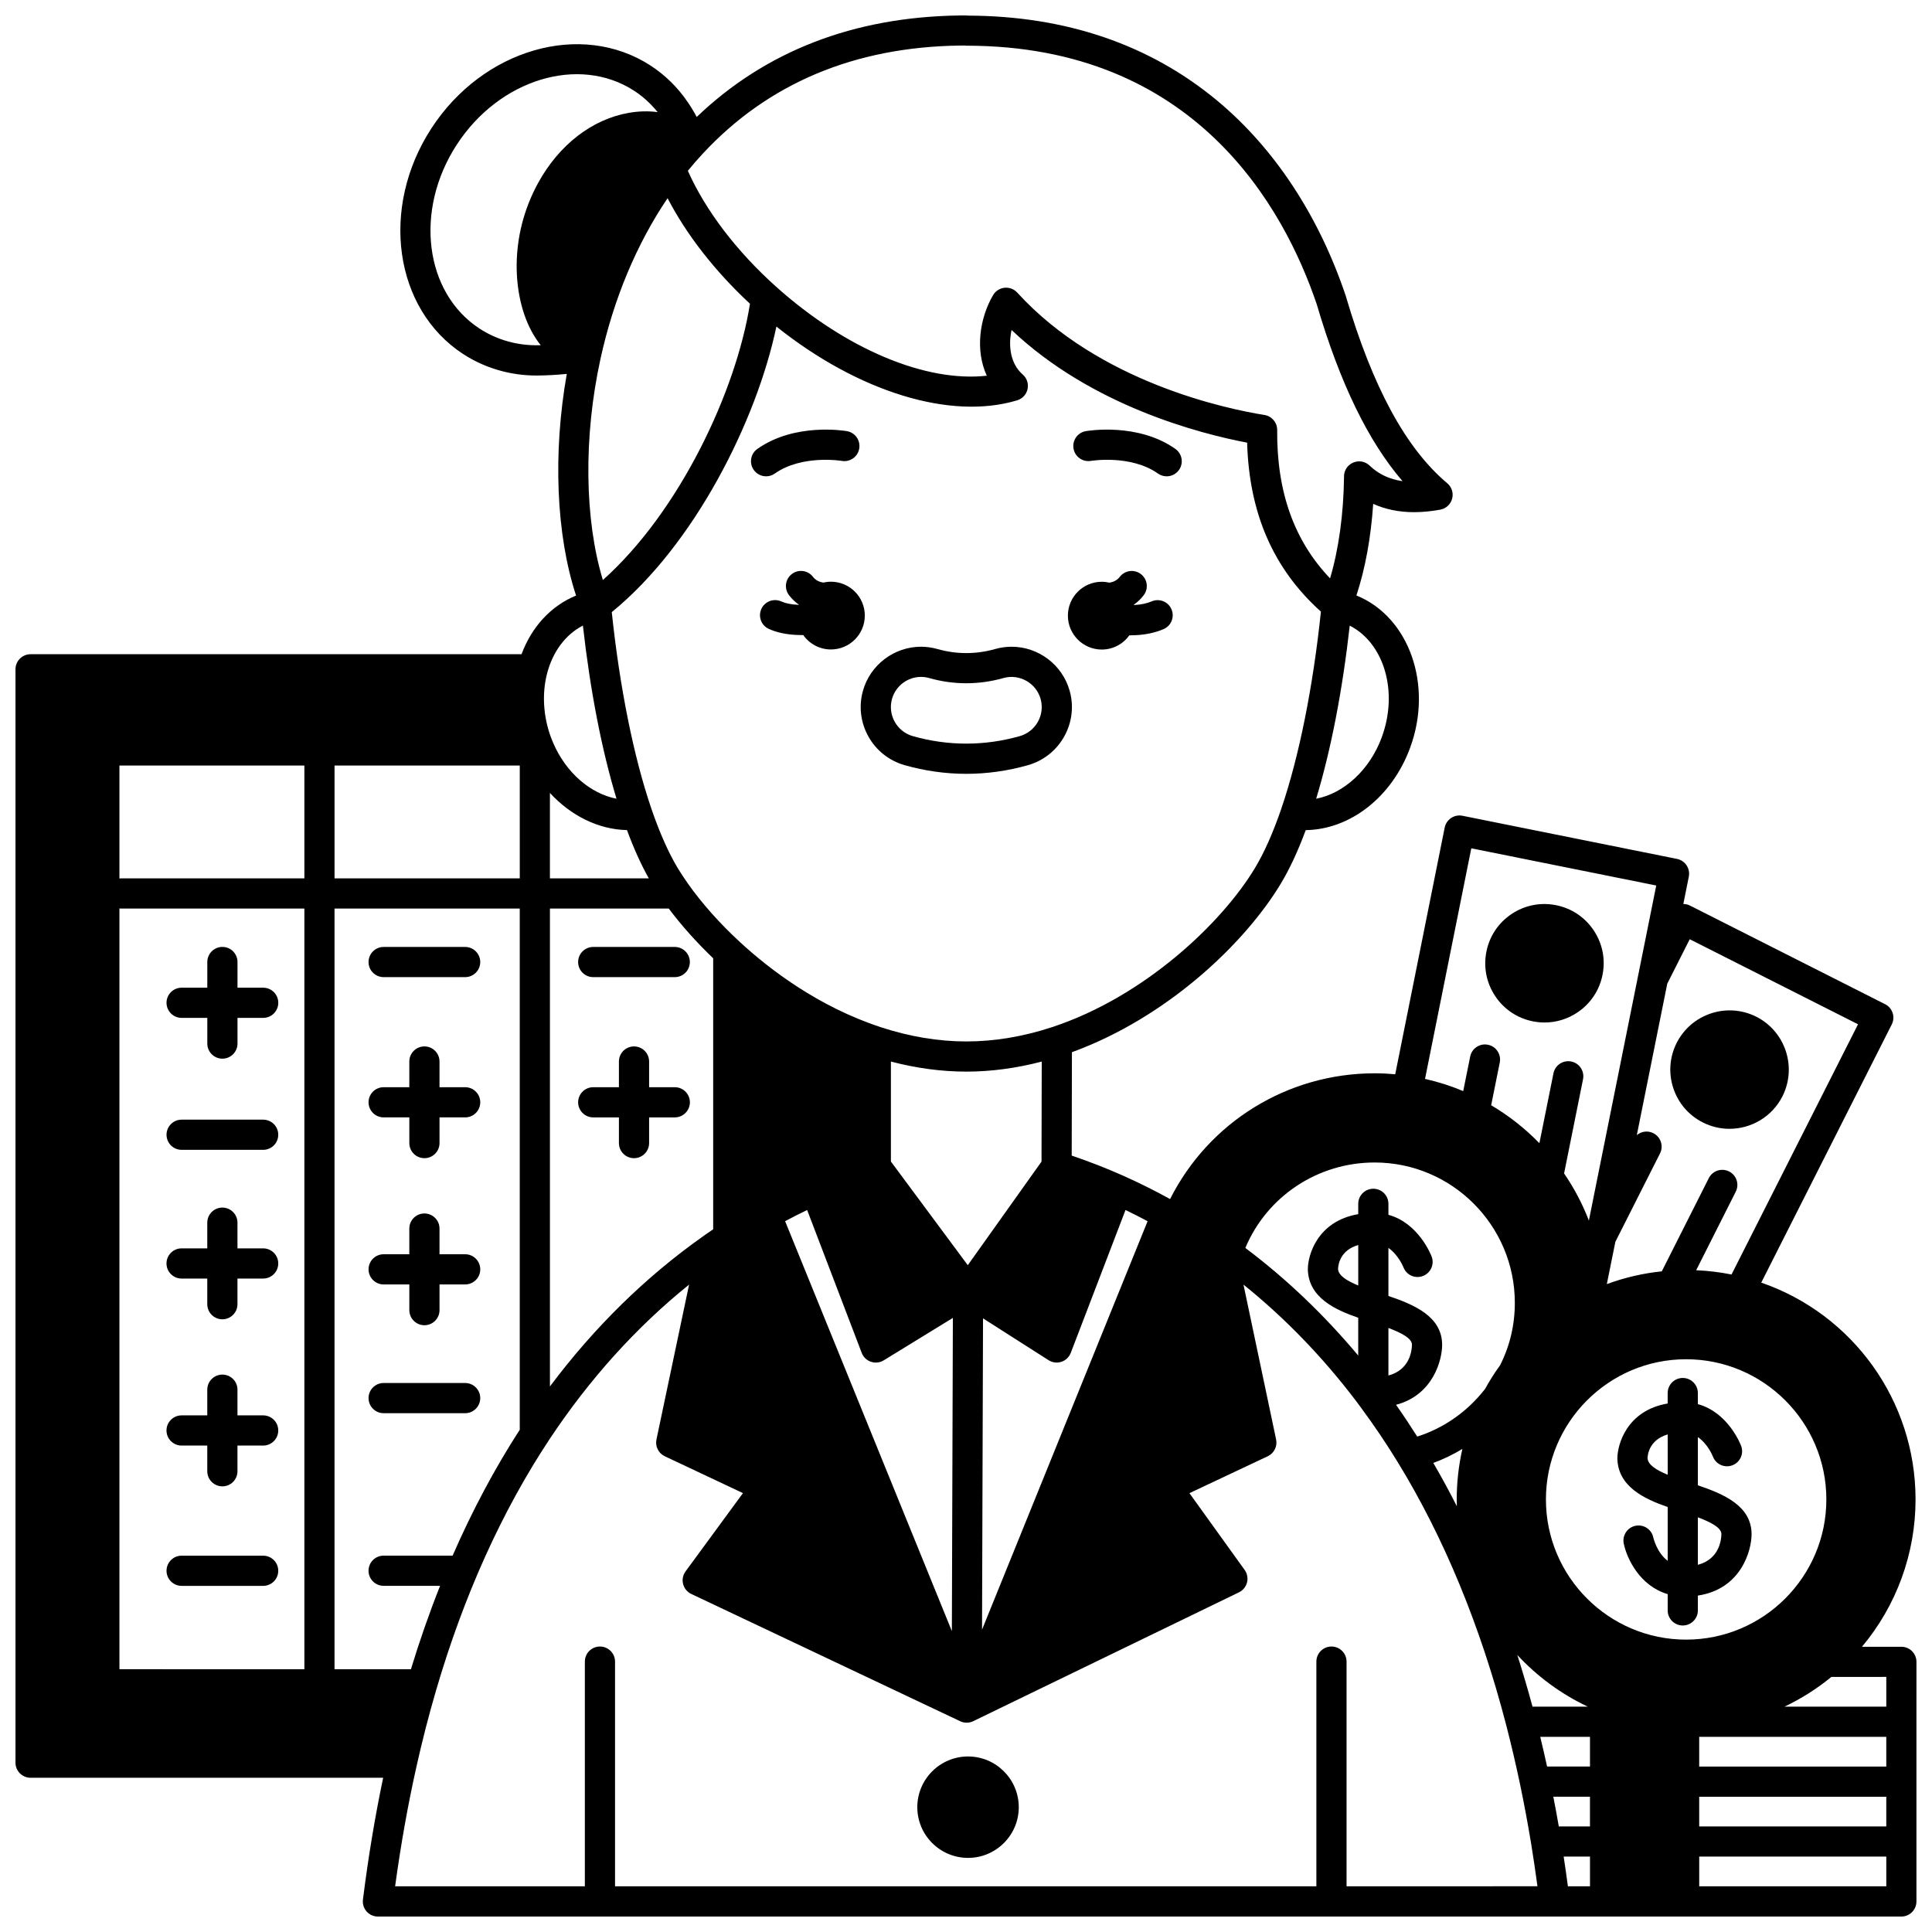 <?xml version="1.0" encoding="UTF-8"?>
<!-- Uploaded to: ICON Repo, www.svgrepo.com, Generator: ICON Repo Mixer Tools -->
<svg width="800px" height="800px" version="1.1" viewBox="144 144 512 512" xmlns="http://www.w3.org/2000/svg">
 <defs>
  <clipPath id="a">
   <path d="m148.09 148.09h503.81v503.81h-503.81z"/>
  </clipPath>
 </defs>
 <path d="m364.2 298.16c-0.691 0-1.359 0.086-2.008 0.234-0.68-0.105-1.395-0.328-2.019-0.797-0.262-0.191-0.496-0.426-0.719-0.719-1.34-1.758-3.848-2.094-5.602-0.758-1.758 1.34-2.094 3.848-0.758 5.602 0.691 0.906 1.492 1.695 2.328 2.305 0.098 0.074 0.195 0.129 0.293 0.195-0.008 0.02-0.016 0.043-0.023 0.062-0.078-0.004-0.148 0-0.227-0.004-1.758-0.074-3.289-0.387-4.426-0.895-2.016-0.902-4.379 0-5.281 2.016s0 4.383 2.016 5.281c2.082 0.93 4.555 1.465 7.309 1.582 0.496 0.027 1 0.039 1.504 0.039 0.094 0 0.188-0.008 0.281-0.008 1.625 2.309 4.305 3.82 7.332 3.82 4.969 0 8.984-4.027 8.984-8.984 0-4.953-4.016-8.973-8.984-8.973z"/>
 <path d="m455.48 262.96c-9.973-7.023-23.188-4.793-23.746-4.699-2.172 0.383-3.617 2.449-3.238 4.621 0.375 2.172 2.445 3.629 4.617 3.258 0.105-0.016 10.551-1.727 17.766 3.359 0.699 0.492 1.504 0.73 2.301 0.73 1.258 0 2.492-0.59 3.273-1.695 1.266-1.809 0.832-4.301-0.973-5.574z"/>
 <path d="m349.32 269.5c7.199-5.074 17.613-3.383 17.762-3.359 2.176 0.379 4.238-1.074 4.621-3.246 0.383-2.176-1.07-4.25-3.242-4.633-0.559-0.098-13.777-2.324-23.746 4.699-1.805 1.27-2.238 3.766-0.965 5.57 0.777 1.105 2.016 1.695 3.273 1.695 0.793 0.008 1.598-0.23 2.297-0.727z"/>
 <path d="m412.07 315.39c-1.453 0-2.914 0.207-4.344 0.609-5.086 1.434-10.23 1.434-15.289 0-1.441-0.402-2.906-0.609-4.356-0.609-7.125 0-13.453 4.789-15.383 11.645-2.398 8.473 2.543 17.324 11.023 19.738 5.383 1.527 10.883 2.301 16.355 2.301 5.469 0 10.973-0.773 16.355-2.301 8.48-2.41 13.43-11.262 11.035-19.715-1.926-6.871-8.258-11.668-15.398-11.668zm2.176 23.691c-9.344 2.648-19.004 2.648-28.34 0-4.238-1.207-6.711-5.633-5.512-9.875 0.965-3.426 4.125-5.82 7.688-5.82 0.723 0 1.461 0.105 2.188 0.309 6.449 1.832 13.125 1.836 19.633 0 4.34-1.227 8.715 1.395 9.867 5.527 1.195 4.231-1.281 8.656-5.523 9.859z"/>
 <path d="m449.21 303.37c-1.25 0.535-2.82 0.867-4.562 0.965-0.047 0.004-0.09 0-0.137 0.004-0.012-0.035-0.023-0.066-0.035-0.102 0.082-0.059 0.164-0.102 0.246-0.164 0.887-0.645 1.684-1.43 2.375-2.34 1.34-1.758 1-4.266-0.758-5.602-1.758-1.336-4.266-1-5.602 0.758-0.223 0.293-0.461 0.527-0.766 0.75-0.602 0.449-1.301 0.664-1.969 0.77-0.652-0.148-1.324-0.234-2.023-0.234-4.957 0-8.977 4.019-8.977 8.977 0 4.957 4.019 8.984 8.977 8.984 3.019 0 5.68-1.492 7.309-3.769 0.059 0 0.117 0.004 0.176 0.004 0.547 0 1.094-0.016 1.641-0.051 2.684-0.145 5.125-0.684 7.254-1.598 2.027-0.871 2.969-3.219 2.098-5.25-0.867-2.035-3.219-2.973-5.246-2.102z"/>
 <path d="m400.54 636.36c7.414 0 13.445-6.027 13.445-13.434 0-7.414-6.031-13.445-13.445-13.445-7.414 0-13.445 6.031-13.445 13.445 0 7.406 6.031 13.434 13.445 13.434z"/>
 <path d="m192.13 413.75h6.809v6.809c0 2.207 1.789 4 4 4 2.207 0 4-1.789 4-4v-6.809h6.809c2.207 0 4-1.789 4-4 0-2.207-1.789-4-4-4h-6.809v-6.809c0-2.207-1.789-4-4-4-2.207 0-4 1.789-4 4v6.809h-6.809c-2.207 0-4 1.789-4 4 0.004 2.211 1.793 4 4 4z"/>
 <path d="m213.74 474.83h-6.809v-6.809c0-2.207-1.789-4-4-4-2.207 0-4 1.789-4 4v6.809h-6.809c-2.207 0-4 1.789-4 4 0 2.207 1.789 4 4 4h6.809v6.797c0 2.207 1.789 4 4 4 2.207 0 4-1.789 4-4v-6.797h6.809c2.207 0 4-1.789 4-4 0-2.207-1.789-4-4-4z"/>
 <path d="m213.74 519.09h-6.809v-6.809c0-2.207-1.789-4-4-4-2.207 0-4 1.789-4 4v6.809h-6.809c-2.207 0-4 1.789-4 4 0 2.207 1.789 4 4 4h6.809v6.809c0 2.207 1.789 4 4 4 2.207 0 4-1.789 4-4v-6.809h6.809c2.207 0 4-1.789 4-4s-1.789-4-4-4z"/>
 <path d="m213.74 556.27h-21.609c-2.207 0-4 1.789-4 4 0 2.207 1.789 4 4 4h21.609c2.207 0 4-1.789 4-4s-1.789-4-4-4z"/>
 <path d="m213.74 440.72h-21.609c-2.207 0-4 1.789-4 4 0 2.207 1.789 4 4 4h21.609c2.207 0 4-1.789 4-4s-1.789-4-4-4z"/>
 <path d="m267.27 476.39h-6.797v-6.809c0-2.207-1.789-4-4-4-2.207 0-4 1.789-4 4v6.809h-6.805c-2.207 0-4 1.789-4 4 0 2.207 1.789 4 4 4h6.809v6.809c0 2.207 1.789 4 4 4 2.207 0 4-1.789 4-4v-6.809h6.797c2.207 0 4-1.789 4-4-0.004-2.211-1.797-4-4.004-4z"/>
 <path d="m267.27 432.12h-6.797v-6.809c0-2.207-1.789-4-4-4-2.207 0-4 1.789-4 4v6.809h-6.805c-2.207 0-4 1.789-4 4 0 2.207 1.789 4 4 4h6.809v6.809c0 2.207 1.789 4 4 4 2.207 0 4-1.789 4-4v-6.809h6.797c2.207 0 4-1.789 4-4-0.004-2.211-1.797-4-4.004-4z"/>
 <path d="m267.27 394.95h-21.602c-2.207 0-4 1.789-4 4 0 2.207 1.789 4 4 4h21.602c2.207 0 4-1.789 4-4 0-2.207-1.793-4-4-4z"/>
 <path d="m308.02 446.93c0 2.207 1.789 4 4 4 2.207 0 4-1.789 4-4v-6.809h6.809c2.207 0 4-1.789 4-4 0-2.207-1.789-4-4-4h-6.809v-6.809c0-2.207-1.789-4-4-4-2.207 0-4 1.789-4 4v6.809h-6.809c-2.207 0-4 1.789-4 4 0 2.207 1.789 4 4 4h6.809z"/>
 <path d="m301.21 402.95h21.609c2.207 0 4-1.789 4-4 0-2.207-1.789-4-4-4h-21.609c-2.207 0-4 1.789-4 4 0 2.211 1.793 4 4 4z"/>
 <path d="m267.27 510.51h-21.602c-2.207 0-4 1.789-4 4 0 2.207 1.789 4 4 4h21.602c2.207 0 4-1.789 4-4 0-2.211-1.793-4-4-4z"/>
 <path d="m593.95 537.62v-12.77c2.629 1.801 3.91 4.945 3.992 5.16 0.785 2.055 3.082 3.09 5.144 2.312 2.066-0.777 3.113-3.082 2.332-5.152-0.156-0.41-3.441-8.879-11.469-11.059v-2.938c0-2.207-1.789-4-4-4-2.207 0-4 1.789-4 4v2.766c-10.816 1.844-13.332 10.855-13.332 14.555 0 0.039 0 0.082 0.004 0.125 0.227 7.379 7.148 10.609 13.332 12.758v14.254c-2.871-2.164-3.766-5.981-3.812-6.184-0.449-2.16-2.566-3.547-4.731-3.098-2.16 0.449-3.547 2.57-3.098 4.731 0.844 4.035 4.301 11.227 11.641 13.379v4.312c0 2.207 1.789 4 4 4 2.207 0 4-1.789 4-4v-3.926c11.566-1.75 14.234-12.07 14.234-16.273-0.004-7.531-7.449-10.66-14.238-12.953zm-13.332-7.184c0.016-0.781 0.348-4.836 5.336-6.301v10.691c-3.047-1.258-5.238-2.644-5.336-4.391zm13.332 28.254v-12.586c3.359 1.262 6.238 2.731 6.238 4.449-0.031 1.699-0.641 6.66-6.238 8.137z"/>
 <path d="m550.2 414.66c1.043 0.211 2.094 0.312 3.133 0.312 3.059 0 6.047-0.898 8.652-2.629 3.492-2.32 5.871-5.863 6.695-9.969 0.832-4.109 0.008-8.297-2.312-11.789-2.32-3.492-5.863-5.871-9.969-6.695-4.113-0.832-8.301-0.008-11.789 2.312-3.492 2.32-5.871 5.863-6.691 9.969-0.828 4.109-0.008 8.297 2.312 11.789 2.316 3.496 5.859 5.875 9.969 6.699z"/>
 <path d="m595.27 441.46c2.266 1.145 4.676 1.688 7.055 1.688 5.738 0 11.277-3.156 14.043-8.621 3.898-7.719 0.789-17.176-6.938-21.086-7.723-3.894-17.184-0.785-21.094 6.938-1.887 3.742-2.207 7.996-0.898 11.977 1.309 3.984 4.09 7.219 7.832 9.105z"/>
 <g clip-path="url(#a)">
  <path d="m651.88 584.41c0-2.207-1.789-4-4-4h-10.438c9.113-10.871 14.199-24.656 14.199-39.043 0-26.105-16.586-49.066-40.891-57.461l34.586-68.414c0.48-0.945 0.562-2.043 0.23-3.051-0.332-1.008-1.047-1.844-1.996-2.32l-51.734-26.148c-0.543-0.273-1.137-0.402-1.734-0.414l1.453-7.227c0.207-1.039-0.004-2.121-0.59-3.004-0.586-0.883-1.5-1.496-2.539-1.707l-56.855-11.434c-1.039-0.211-2.121 0.004-3.004 0.59-0.883 0.586-1.496 1.504-1.707 2.543l-13.109 65.367c-1.805-0.16-3.621-0.25-5.438-0.25-23.129 0-43.949 12.941-54.227 33.324-4-2.203-8.145-4.277-12.352-6.156-0.02-0.008-0.035-0.016-0.055-0.023-4.508-2.008-9.09-3.789-13.664-5.336l0.059-27.402c25.207-9.18 45.867-28.855 55.41-44.762 2.305-3.832 4.5-8.562 6.551-14.09 11.785-0.172 22.863-8.75 27.672-21.852 6.121-16.621-0.273-34.676-14.242-40.332 2.344-7.121 3.852-15.355 4.449-24.281 3.223 1.453 6.828 2.203 10.816 2.203 2.207 0 4.527-0.223 6.961-0.668 1.523-0.277 2.746-1.414 3.144-2.91 0.398-1.496-0.105-3.086-1.289-4.082-10.969-9.23-19.75-25.406-26.848-49.457-0.016-0.051-0.016-0.102-0.035-0.148-7.125-21.234-18.883-39.121-34.004-51.723-17.922-14.93-40.188-22.531-66.188-22.605-0.156-0.02-0.309-0.047-0.469-0.047-0.613 0-1.227 0-1.824 0.012-27.93 0.391-51.289 9.438-69.539 26.895-0.73-1.375-1.543-2.723-2.414-3.984-2.625-3.863-5.934-7.109-9.84-9.656-18.34-11.879-44.391-4.394-58.074 16.68-13.672 21.047-9.879 47.871 8.457 59.801 5.754 3.723 12.465 5.68 19.406 5.68 0.293 0 0.582-0.004 0.875-0.012 1.469-0.012 4.305-0.133 7.16-0.418-3.723 21.012-2.82 42.676 2.457 58.742-6.613 2.699-11.75 8.262-14.449 15.539l-130.11 0.004c-2.207 0-4 1.789-4 4v289.75c0 2.207 1.789 4 4 4h93.438c-2.168 10.328-3.969 21.168-5.359 32.289-0.141 1.137 0.211 2.281 0.969 3.141 0.758 0.859 1.852 1.352 2.996 1.352h311.77c0.012 0 0.023-0.004 0.039-0.004s0.031 0.004 0.047 0.004h0.008 91.863c2.207 0 4-1.789 4-4v-47.605-0.004-0.004zm-147.93-99.742c-3.047-1.25-5.238-2.629-5.356-4.359 0.059-1.387 0.676-5.012 5.356-6.367zm7.996 11.258c3.359 1.262 6.238 2.731 6.238 4.449-0.031 1.703-0.633 6.656-6.238 8.148zm14.234 4.481c0-7.543-7.445-10.668-14.234-12.961v-12.738c2.656 1.863 3.965 5.094 3.977 5.125 0.781 2.066 3.086 3.109 5.152 2.328 2.066-0.781 3.109-3.086 2.328-5.152-0.156-0.41-3.453-8.883-11.457-11.07v-2.91c0-2.207-1.789-4-4-4-2.207 0-4 1.789-4 4v2.738c-10.832 1.852-13.355 10.871-13.355 14.574v0.117c0.215 7.398 7.152 10.617 13.352 12.762v10.02c-9.039-10.805-19.07-20.367-29.914-28.52 5.723-13.652 19.156-22.645 34.27-22.645 20.48 0 37.145 16.68 37.145 37.184 0 5.852-1.312 11.418-3.902 16.547-1.473 2.023-2.809 4.133-3.981 6.269-0.016 0.023-0.035 0.047-0.055 0.074-4.648 5.969-10.934 10.355-17.926 12.562-1.809-2.856-3.68-5.672-5.617-8.422 9.867-2.59 12.219-11.934 12.219-15.883zm-262.23 55.855h-18.285c-2.207 0-4 1.789-4 4 0 2.207 1.789 4 4 4h14.961c-2.824 7.113-5.402 14.484-7.727 22.109l-20.246-0.004v-201.59h49.086v137.98c0 0.043 0.012 0.082 0.012 0.125-6.637 10.258-12.582 21.41-17.801 33.379zm46.203-192.28c1.82 4.914 3.762 9.199 5.793 12.801h-26.211v-22.648c5.559 6.062 12.922 9.699 20.418 9.848zm-134.5 222.38v-201.62c0.102 0.008 0.199 0.031 0.301 0.031h48.707v201.59zm0.301-209.58c-0.102 0-0.199 0.023-0.301 0.031v-29.938h49.008v29.906zm56.703-29.906h49.086v29.906h-49.086zm57.082 37.902h31.492c3.336 4.457 7.352 8.949 11.77 13.18v71.82c-0.809 0.547-1.652 1.129-2.559 1.758-0.023 0.016-0.043 0.039-0.066 0.059-15.234 10.742-28.863 24.113-40.637 39.824zm301.1 193.74c-20.488 0-37.152-16.668-37.152-37.152 0-20.488 16.668-37.152 37.152-37.152 20.492 0 37.164 16.668 37.164 37.152s-16.672 37.152-37.164 37.152zm-25.477 33.633h-11.367c-0.578-2.644-1.188-5.273-1.816-7.875h13.184zm-8.262 15.875c-0.461-2.648-0.945-5.277-1.453-7.875h9.711v7.875zm37.207 0v-7.867h49.578v7.867zm49.578-15.863h-49.578v-7.875l49.578-0.004zm-247.63-35.895-44.191-108.64c1.93-1.023 3.871-2.023 5.836-2.965l14.465 37.863c0.426 1.113 1.324 1.977 2.449 2.359 0.418 0.145 0.855 0.215 1.285 0.215 0.73 0 1.457-0.199 2.094-0.59l18.328-11.25zm23.758-124.43-19.539 27.453-20.375-27.473v-26.492c6.719 1.758 13.422 2.664 19.992 2.664 6.566 0 13.266-0.902 19.98-2.66zm111.53 76.145c-0.984 4.379-1.496 8.871-1.496 13.379 0 0.605 0.016 1.211 0.035 1.812-1.992-3.934-4.074-7.758-6.238-11.48 2.676-0.98 5.254-2.227 7.699-3.711zm33.219 68.293h-14.633c-1.254-4.652-2.598-9.223-4.031-13.699 5.191 5.621 11.488 10.297 18.664 13.699zm-5.25 47.617c-0.348-2.613-0.723-5.238-1.125-7.875h6.977v7.875zm84.375-47.617h-26.965c4.418-2.098 8.586-4.742 12.414-7.875l14.551-0.004zm-52.09-203.37 44.598 22.539-33.523 66.312c-3.078-0.617-6.211-0.996-9.371-1.133l10.492-20.805c0.996-1.973 0.203-4.375-1.77-5.371-1.973-0.992-4.375-0.203-5.371 1.77l-12.457 24.699c-5.016 0.523-9.887 1.656-14.57 3.383l2.266-11.215 11.828-23.41c0.996-1.973 0.203-4.375-1.766-5.371-1.473-0.746-3.191-0.488-4.379 0.512l8.07-40.137zm-57.887-24.094 49.012 9.859-17.855 88.793c-1.68-4.379-3.879-8.566-6.566-12.492l5.019-24.953c0.438-2.164-0.965-4.273-3.129-4.707-2.164-0.434-4.273 0.965-4.707 3.129l-3.727 18.52c-3.801-3.914-8.109-7.293-12.781-10.059l2.277-11.324c0.438-2.164-0.965-4.273-3.133-4.707-2.16-0.438-4.273 0.965-4.707 3.129l-1.844 9.156c-3.262-1.375-6.652-2.453-10.121-3.238zm-91.637 95.852c1.977 0.945 3.926 1.949 5.852 2.973l-43.875 108.24 0.262-82.5 17.371 11.09c1.012 0.645 2.266 0.805 3.402 0.426 1.141-0.375 2.051-1.246 2.481-2.367zm-19.445-48.465c-7.66 2.519-15.312 3.797-22.738 3.797-7.43 0-15.078-1.277-22.738-3.797-16.496-5.438-29.359-15.254-37.246-22.531-5.391-4.965-10.188-10.363-13.883-15.625-0.93-1.309-1.828-2.684-2.668-4.078-2.402-4.008-4.703-9.188-6.848-15.398-0.027-0.082-0.055-0.168-0.082-0.246 0-0.004-0.004-0.008-0.004-0.008-4.688-13.719-8.391-32.133-10.496-52.094 21.77-17.719 38.324-50.465 43.629-75.676 21.621 17.266 46.105 24.906 63.812 19.547 1.395-0.422 2.449-1.566 2.75-2.992 0.305-1.426-0.191-2.902-1.293-3.856-3.191-2.766-3.891-7.438-2.949-11.793 21.184 20.094 49.887 27.48 62.426 29.863 0.543 18.789 6.977 33.477 19.555 44.773-2.09 19.977-5.789 38.422-10.48 52.176-0.059 0.133-0.098 0.277-0.141 0.418-2.137 6.176-4.43 11.316-6.816 15.289-8.824 14.711-29.426 34.207-53.789 42.23zm-119.69-177.11c3.465-15.848 9.57-30.426 17.777-42.566 5.008 9.668 12.559 19.363 21.832 27.973-3.648 23.148-18.656 55.098-38.984 73.223-4.859-16.051-5.168-37.895-0.625-58.629zm207.05 100.28c-3.18 8.664-10.035 14.879-17.391 16.309 3.918-12.938 6.957-28.598 8.898-45.879 9.113 4.652 12.938 17.512 8.492 29.57zm-111.88-183.29c0.465-0.008 0.93-0.008 1.395-0.008 0.129 0.012 0.25 0.039 0.383 0.039 60.641 0 84.23 42.934 92.918 68.684 0.008 0.023 0.008 0.047 0.012 0.066 6.117 20.727 13.578 36.102 22.672 46.656-3.414-0.484-6.269-1.824-8.633-4.031-0.73-0.75-1.75-1.219-2.879-1.219-0.219 0-0.43 0.031-0.641 0.066-0.039 0.008-0.082 0.004-0.125 0.012-0.156 0.031-0.301 0.082-0.445 0.129-0.105 0.035-0.219 0.059-0.32 0.098-0.113 0.047-0.219 0.113-0.328 0.172-0.117 0.062-0.242 0.117-0.352 0.191-0.137 0.094-0.262 0.203-0.387 0.312-0.066 0.055-0.137 0.105-0.199 0.164-0.738 0.727-1.199 1.734-1.199 2.852 0 0.012 0.004 0.023 0.004 0.031-0.129 9.996-1.398 19.195-3.703 26.988-9.539-10.012-14.148-22.934-14.016-39.324 0.016-1.977-1.414-3.668-3.367-3.981-9.875-1.578-43.785-8.586-65.516-32.43-0.855-0.938-2.109-1.414-3.367-1.285-1.262 0.133-2.391 0.855-3.031 1.949-3.57 6.066-4.812 14.594-1.668 21.359-16.133 1.805-37.316-6.988-55.836-23.582-0.008-0.008-0.012-0.012-0.02-0.02-10.48-9.391-18.703-20.215-23.371-30.703 1.312-1.609 2.644-3.141 3.981-4.57 17.281-18.598 40.168-28.23 68.039-28.617zm-111.37 79.414c-5.707 0.148-11.172-1.383-15.809-4.383-14.637-9.52-17.375-31.383-6.102-48.738 11.285-17.383 32.379-23.809 47.012-14.328 2.379 1.551 4.457 3.453 6.242 5.668-2.453-0.32-5.016-0.266-7.641 0.195-9.723 1.695-18.477 8.461-24.023 18.559-7.887 14.375-6.648 29.945-1.922 38.996 0.773 1.484 1.648 2.824 2.602 4.023-0.125 0.004-0.246 0.008-0.359 0.008zm11.535 74.289c1.949 17.293 4.992 32.957 8.91 45.891-6.879-1.336-13.348-6.844-16.762-14.742-0.23-0.523-0.441-1.055-0.633-1.562-2.035-5.551-2.394-11.551-1.004-16.898 1.508-5.812 4.93-10.348 9.488-12.688zm-44.094 302.33c1.531-6.863 3.269-13.617 5.164-20.082 7.356-25.184 17.492-47.617 30.129-66.68 10.582-15.941 22.98-29.66 36.941-40.91l-8.645 41.043c-0.383 1.812 0.531 3.648 2.207 4.441l20.719 9.766-15.215 20.746c-0.707 0.961-0.945 2.188-0.652 3.344 0.293 1.156 1.086 2.121 2.164 2.633l71.277 33.734c0.008 0.004 0.016 0.004 0.027 0.008 0.008 0.004 0.012 0.004 0.016 0.008 0.027 0.012 0.051 0.027 0.078 0.039 0.035 0.016 0.07 0.023 0.105 0.039 0.039 0.016 0.082 0.031 0.125 0.047 0.074 0.027 0.148 0.059 0.223 0.078 0.062 0.02 0.129 0.031 0.195 0.047 0.031 0.008 0.066 0.02 0.098 0.027 0.035 0.008 0.074 0.012 0.113 0.016 0.051 0.008 0.098 0.023 0.148 0.031 0.188 0.027 0.375 0.043 0.562 0.043h0.004 0.008 0.004 0.004 0.012c0.191 0 0.383-0.016 0.57-0.043 0.047-0.008 0.094-0.02 0.137-0.027 0.043-0.008 0.082-0.012 0.125-0.02 0.035-0.008 0.074-0.02 0.109-0.031 0.062-0.016 0.125-0.027 0.184-0.047 0.078-0.023 0.152-0.055 0.227-0.082 0.027-0.008 0.051-0.02 0.078-0.027 0.047-0.02 0.094-0.031 0.141-0.051 0.031-0.012 0.059-0.027 0.09-0.043 0.02-0.012 0.043-0.016 0.062-0.027 0.004 0 0.004 0 0.008-0.004l70.418-34.145c1.062-0.516 1.844-1.473 2.133-2.617 0.289-1.145 0.059-2.356-0.629-3.316l-14.629-20.348 20.762-9.785c1.676-0.789 2.59-2.629 2.207-4.441l-8.648-41.043c10.914 8.789 20.91 19.094 29.758 30.742l0.164 0.219c0.387 0.516 0.777 1.039 1.164 1.566 0.008 0.012 0.016 0.02 0.023 0.031 0.02 0.023 0.035 0.047 0.055 0.07 0.012 0.016 0.02 0.035 0.031 0.055 3.387 4.574 6.633 9.383 9.641 14.297 12.289 20.023 21.984 43.523 28.812 69.844 1.316 5.109 2.551 10.383 3.664 15.672 0 0.004 0.004 0.012 0.004 0.016v0.004c1.062 5.094 2.047 10.379 2.926 15.699 0.613 3.75 1.156 7.5 1.664 11.23l-50.59 0.008v-59.543c0-2.207-1.789-4-4-4-2.207 0-4 1.789-4 4v59.543h-185.86v-59.543c0-2.207-1.789-4-4-4-2.207 0-4 1.789-4 4v59.543h-50.281c1.496-10.992 3.398-21.66 5.668-31.773zm339.93 31.773v-7.867h49.578v7.867z"/>
 </g>
</svg>